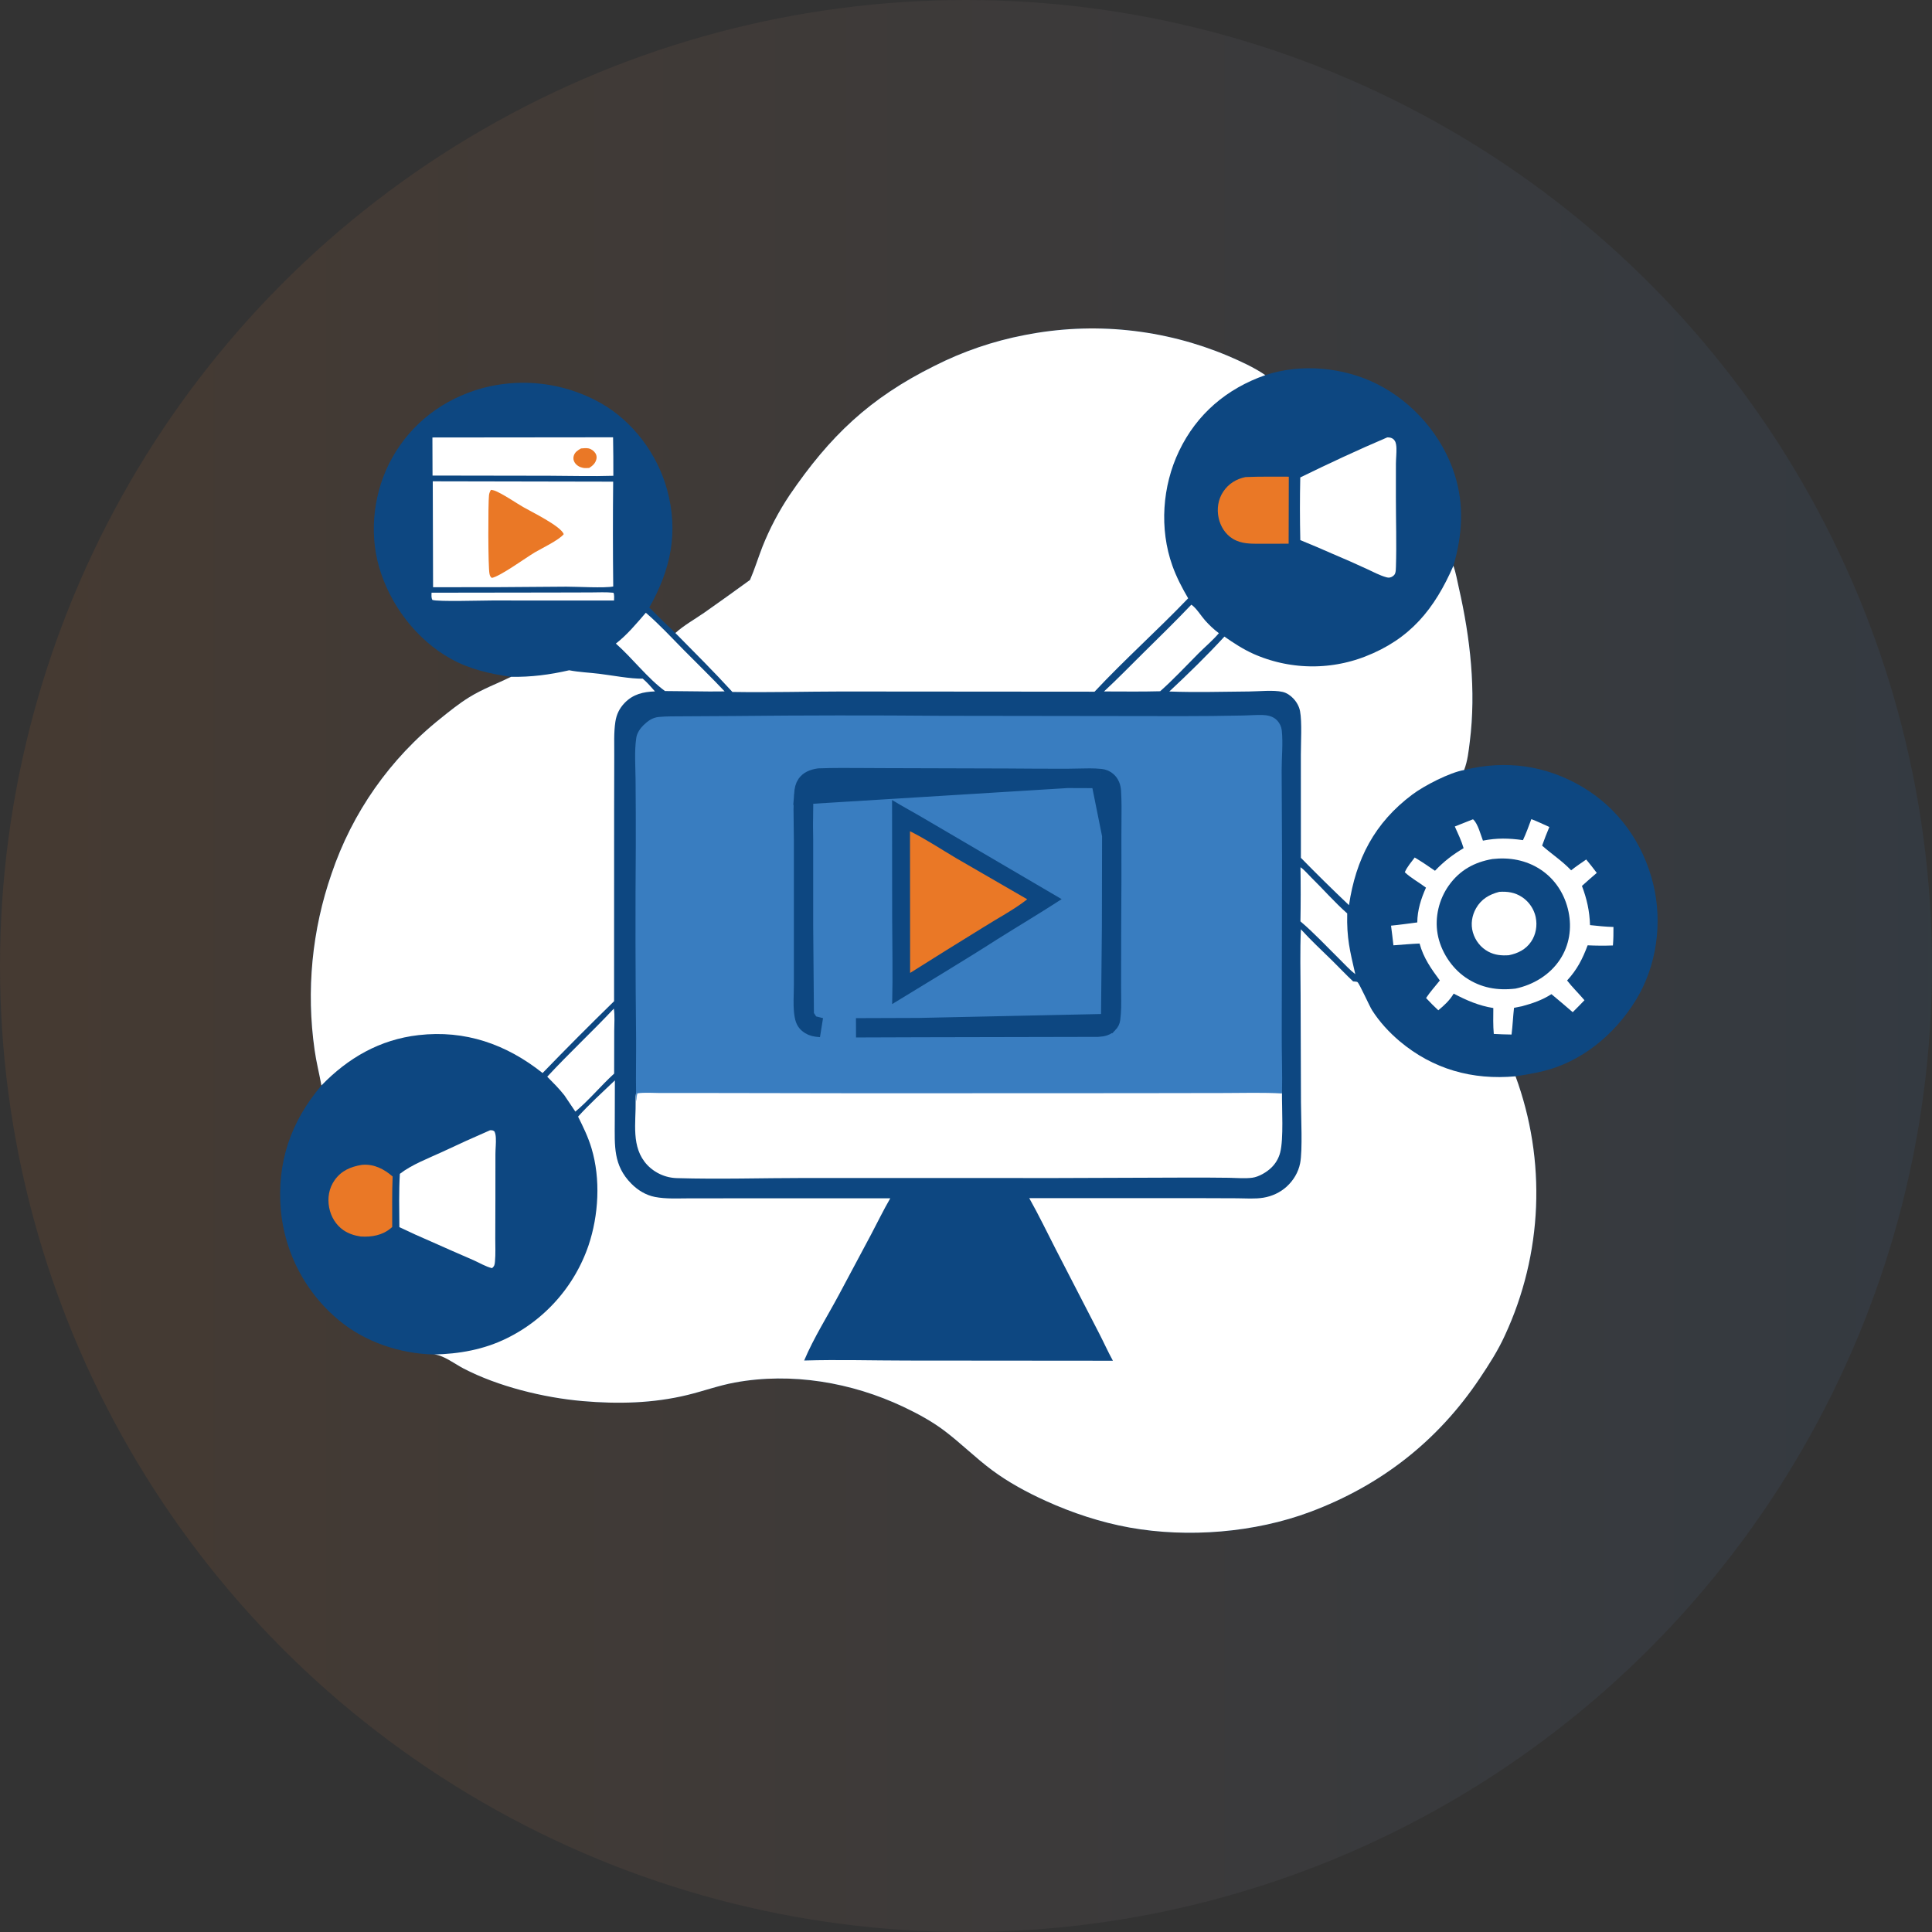 <svg width="200" height="200" viewBox="0 0 200 200" fill="none" xmlns="http://www.w3.org/2000/svg">
<rect x="0" y="0" width="200" height="200" fill="#333333" stroke="none"/>
<circle cx="100" cy="100" r="100" fill="url(#paint0_linear_213_12651)" fill-opacity="0.1"/>
<path d="M63.36 105.005L66.535 108.252C65.336 108.291 63.314 107.906 62.046 107.751C61.014 107.624 59.938 107.586 58.921 107.386C60.558 106.831 61.985 106.049 63.36 105.005Z" fill="white"/>
<path d="M77.64 60.037C78.126 58.919 78.486 57.733 78.929 56.596C79.303 55.658 79.725 54.742 80.195 53.849C80.665 52.955 81.181 52.088 81.743 51.249C85.914 45.134 90.023 41.214 96.694 37.896C97.434 37.52 98.185 37.17 98.949 36.847C99.713 36.523 100.488 36.227 101.273 35.959C102.057 35.69 102.851 35.45 103.652 35.237C104.454 35.024 105.263 34.84 106.077 34.684C106.516 34.598 106.956 34.519 107.397 34.449C107.839 34.379 108.281 34.317 108.725 34.263C109.169 34.209 109.613 34.164 110.058 34.126C110.504 34.089 110.95 34.06 111.396 34.039C111.843 34.019 112.289 34.006 112.736 34.002C113.183 33.998 113.63 34.002 114.077 34.014C114.524 34.026 114.97 34.047 115.416 34.076C115.862 34.105 116.307 34.142 116.752 34.188C117.197 34.233 117.64 34.287 118.083 34.349C118.526 34.411 118.967 34.481 119.407 34.559C119.847 34.637 120.285 34.724 120.722 34.819C121.159 34.913 121.594 35.016 122.027 35.126C122.46 35.237 122.891 35.356 123.319 35.482C123.748 35.609 124.174 35.744 124.598 35.886C125.021 36.029 125.442 36.179 125.86 36.337C126.278 36.495 126.693 36.661 127.105 36.834C128.429 37.404 129.796 38.018 130.988 38.833C134.713 37.596 139.106 38.014 142.595 39.776C146.313 41.654 149.321 45.138 150.583 49.109C151.595 52.292 151.378 55.407 150.458 58.567C150.713 59.295 150.849 60.102 151.02 60.855C152.203 66.043 152.818 71.482 152.152 76.791C152.029 77.776 151.925 78.779 151.565 79.711C155.859 78.647 160.061 79.216 163.872 81.501C167.591 83.731 170.113 87.32 171.141 91.511C172.127 95.527 171.505 100.014 169.335 103.543C167.154 107.09 163.709 109.964 159.596 110.922C158.706 111.129 157.791 111.276 156.889 111.42C156.988 111.689 157.084 111.96 157.176 112.231C157.269 112.503 157.358 112.776 157.443 113.05C157.529 113.324 157.611 113.599 157.69 113.875C157.769 114.151 157.845 114.428 157.917 114.705C157.989 114.983 158.058 115.262 158.123 115.541C158.188 115.821 158.25 116.101 158.308 116.382C158.367 116.663 158.421 116.945 158.473 117.227C158.524 117.51 158.572 117.793 158.617 118.076C158.661 118.36 158.702 118.644 158.74 118.928C158.777 119.213 158.811 119.498 158.842 119.783C158.872 120.069 158.899 120.354 158.923 120.64C158.946 120.927 158.966 121.213 158.982 121.499C158.999 121.786 159.012 122.073 159.021 122.36C159.03 122.646 159.036 122.933 159.038 123.22C159.041 123.507 159.04 123.794 159.035 124.081C159.03 124.368 159.022 124.655 159.01 124.942C158.998 125.229 158.983 125.515 158.964 125.802C158.945 126.088 158.923 126.374 158.897 126.66C158.871 126.946 158.841 127.232 158.808 127.517C158.776 127.802 158.739 128.086 158.699 128.371C158.659 128.655 158.616 128.939 158.569 129.222C158.522 129.505 158.472 129.787 158.418 130.069C158.364 130.351 158.307 130.633 158.246 130.913C158.185 131.194 158.121 131.473 158.053 131.752C157.986 132.031 157.914 132.309 157.84 132.586C157.765 132.864 157.688 133.14 157.606 133.415C157.525 133.69 157.44 133.965 157.352 134.238C157.264 134.511 157.173 134.783 157.078 135.054C156.983 135.325 156.885 135.595 156.784 135.863C156.683 136.132 156.578 136.399 156.47 136.665C156.362 136.931 156.251 137.195 156.137 137.459C156.022 137.722 155.904 137.984 155.784 138.244C155.07 139.817 154.134 141.266 153.175 142.698C148.833 149.181 142.942 153.775 135.632 156.511C129.883 158.662 122.978 159.216 116.941 158.133C113.961 157.598 110.989 156.614 108.236 155.362C106.306 154.483 104.391 153.451 102.688 152.183C100.987 150.917 99.479 149.41 97.792 148.131C96.493 147.146 94.994 146.333 93.522 145.637C88.159 143.102 81.943 142.039 76.062 143.12C74.404 143.425 72.825 144.002 71.19 144.401C67.613 145.275 63.974 145.355 60.319 145.04C56.287 144.692 51.545 143.525 47.965 141.656C47.131 141.221 45.83 140.236 44.916 140.216C41.428 140.141 37.785 138.931 35.086 136.675C34.98 136.587 34.875 136.498 34.771 136.407C34.667 136.317 34.564 136.225 34.462 136.132C34.36 136.039 34.26 135.945 34.16 135.849C34.061 135.754 33.963 135.657 33.866 135.559C33.769 135.461 33.673 135.362 33.578 135.262C33.484 135.162 33.39 135.06 33.298 134.958C33.206 134.855 33.115 134.751 33.026 134.647C32.936 134.542 32.848 134.436 32.761 134.329C32.674 134.222 32.589 134.114 32.504 134.005C32.42 133.896 32.337 133.786 32.256 133.675C32.174 133.564 32.094 133.451 32.015 133.338C31.936 133.225 31.859 133.111 31.783 132.996C31.707 132.881 31.632 132.765 31.559 132.648C31.486 132.532 31.414 132.414 31.344 132.295C31.274 132.176 31.205 132.057 31.138 131.937C31.071 131.816 31.005 131.695 30.941 131.573C30.876 131.451 30.814 131.329 30.752 131.205C30.691 131.082 30.631 130.958 30.573 130.833C30.515 130.708 30.458 130.582 30.403 130.456C30.348 130.329 30.294 130.202 30.242 130.075C30.19 129.947 30.14 129.819 30.091 129.69C30.042 129.561 29.995 129.431 29.949 129.301C29.904 129.171 29.86 129.041 29.817 128.91C29.775 128.778 29.734 128.647 29.695 128.515C29.656 128.382 29.618 128.25 29.582 128.117C29.546 127.984 29.512 127.85 29.48 127.716C29.447 127.582 29.416 127.448 29.387 127.313C29.357 127.179 29.33 127.044 29.304 126.908C29.278 126.773 29.253 126.637 29.231 126.501C29.208 126.365 29.187 126.229 29.168 126.093C29.148 125.956 29.131 125.819 29.115 125.682C29.099 125.545 29.085 125.408 29.072 125.271C28.648 120.33 30.097 116.118 33.273 112.366C33.052 111.134 32.738 109.933 32.567 108.689C32.512 108.307 32.463 107.924 32.42 107.541C32.377 107.158 32.339 106.774 32.307 106.389C32.275 106.005 32.249 105.62 32.228 105.235C32.208 104.849 32.193 104.464 32.184 104.078C32.175 103.692 32.172 103.307 32.175 102.921C32.177 102.535 32.186 102.15 32.2 101.764C32.214 101.378 32.233 100.993 32.259 100.608C32.285 100.223 32.316 99.839 32.353 99.455C32.39 99.071 32.433 98.687 32.481 98.305C32.53 97.922 32.584 97.54 32.644 97.159C32.704 96.778 32.769 96.398 32.84 96.019C32.912 95.639 32.989 95.261 33.071 94.884C33.154 94.507 33.242 94.132 33.335 93.758C33.429 93.383 33.528 93.011 33.633 92.639C33.738 92.268 33.848 91.898 33.964 91.53C34.08 91.162 34.201 90.796 34.328 90.432C34.461 90.04 34.6 89.65 34.747 89.262C34.894 88.875 35.047 88.49 35.208 88.108C35.368 87.726 35.535 87.347 35.709 86.972C35.883 86.596 36.063 86.223 36.251 85.853C36.438 85.484 36.632 85.118 36.832 84.755C37.032 84.393 37.239 84.034 37.452 83.679C37.665 83.324 37.885 82.973 38.11 82.625C38.336 82.278 38.568 81.935 38.806 81.596C39.044 81.257 39.288 80.922 39.538 80.592C39.788 80.262 40.044 79.936 40.305 79.615C40.567 79.294 40.834 78.977 41.107 78.666C41.38 78.354 41.658 78.048 41.942 77.746C42.226 77.444 42.515 77.148 42.81 76.857C43.104 76.565 43.404 76.279 43.709 75.999C44.013 75.718 44.323 75.443 44.638 75.174C44.952 74.904 45.271 74.641 45.595 74.383C46.539 73.622 47.499 72.847 48.53 72.206C49.945 71.327 51.428 70.785 52.908 70.065C50.745 69.767 48.611 69.275 46.686 68.209C43.102 66.222 40.356 62.587 39.234 58.667C38.176 54.969 38.712 50.77 40.581 47.422C42.605 43.793 45.887 41.319 49.864 40.201C49.992 40.166 50.121 40.133 50.25 40.101C50.379 40.069 50.508 40.039 50.637 40.01C50.767 39.982 50.897 39.954 51.027 39.929C51.157 39.904 51.288 39.88 51.419 39.857C51.549 39.835 51.68 39.814 51.812 39.795C51.943 39.776 52.075 39.758 52.206 39.743C52.338 39.727 52.47 39.712 52.602 39.7C52.734 39.687 52.867 39.676 52.999 39.666C53.131 39.657 53.264 39.649 53.396 39.643C53.529 39.636 53.661 39.632 53.794 39.629C53.927 39.626 54.059 39.624 54.192 39.625C54.325 39.625 54.458 39.627 54.59 39.63C54.723 39.633 54.855 39.639 54.988 39.645C55.121 39.652 55.253 39.66 55.385 39.67C55.518 39.68 55.65 39.691 55.782 39.704C55.914 39.718 56.046 39.732 56.178 39.749C56.309 39.765 56.441 39.783 56.572 39.802C56.703 39.822 56.834 39.843 56.965 39.866C57.096 39.889 57.226 39.913 57.356 39.939C57.487 39.964 57.616 39.992 57.746 40.021C57.875 40.05 58.004 40.081 58.133 40.113C58.262 40.145 58.39 40.179 58.518 40.214C58.646 40.249 58.774 40.286 58.901 40.325C59.028 40.363 59.154 40.403 59.28 40.444C59.406 40.486 59.532 40.529 59.657 40.574C59.782 40.618 59.906 40.664 60.03 40.712C60.154 40.759 60.278 40.809 60.4 40.859C60.523 40.91 60.645 40.962 60.766 41.015C60.888 41.069 61.008 41.124 61.128 41.181C61.249 41.237 61.368 41.295 61.487 41.354C61.605 41.414 61.723 41.475 61.84 41.537C61.958 41.599 62.074 41.663 62.19 41.728C65.506 43.604 68.035 46.986 69.046 50.647C70.271 55.084 69.439 58.966 67.215 62.888C68.095 63.789 68.995 64.669 69.914 65.529C70.793 64.735 71.942 64.092 72.918 63.415C74.501 62.302 76.076 61.176 77.64 60.037Z" fill="#0D4781"/>
<path d="M44.674 61.356L57.223 61.338L61.152 61.328C61.927 61.326 62.732 61.279 63.503 61.361C63.613 61.587 63.569 61.916 63.565 62.167L50.917 62.162C49.804 62.164 45.353 62.3 44.761 62.105C44.632 61.876 44.67 61.611 44.674 61.356Z" fill="white"/>
<path d="M134.626 89.777C135.013 90.03 135.369 90.475 135.706 90.804C136.967 92.038 138.141 93.392 139.463 94.559C139.404 97.16 139.738 98.395 140.299 100.848C139.716 100.395 139.203 99.821 138.676 99.303C137.349 97.996 136.04 96.585 134.621 95.38C134.655 93.512 134.656 91.645 134.626 89.777Z" fill="white"/>
<path d="M63.545 104.414C63.659 105.14 63.585 105.991 63.584 106.726L63.576 111.14C62.198 112.396 60.984 113.887 59.561 115.072C59.176 114.508 58.795 113.942 58.416 113.374C57.876 112.691 57.262 112.076 56.65 111.459C58.882 109.048 61.294 106.809 63.545 104.414Z" fill="white"/>
<path d="M66.855 63.431C68.26 64.638 69.551 66.039 70.852 67.357C72.239 68.762 73.662 70.135 75.015 71.574C73.991 71.589 72.966 71.586 71.942 71.567L68.84 71.536C67.071 70.253 65.448 68.116 63.755 66.623C64.935 65.705 65.881 64.557 66.855 63.431Z" fill="white"/>
<path d="M123.325 62.597C123.81 62.896 124.346 63.772 124.742 64.216C125.182 64.712 125.649 65.15 126.177 65.549C125.547 66.29 124.757 66.95 124.067 67.642C122.757 68.957 121.488 70.327 120.099 71.558C119.194 71.589 118.284 71.582 117.378 71.589L114.286 71.579C115.669 70.3 116.972 68.956 118.31 67.633C119.999 65.963 121.688 64.321 123.325 62.597Z" fill="white"/>
<path d="M128.933 49.386C130.423 49.32 131.925 49.353 133.416 49.347L133.399 56.284L130.498 56.288C129.495 56.291 128.514 56.316 127.621 55.775C126.843 55.303 126.347 54.499 126.153 53.621C125.948 52.691 126.095 51.699 126.626 50.901C127.175 50.076 127.975 49.581 128.933 49.386Z" fill="#EA7826"/>
<path d="M44.763 45.288L63.465 45.269C63.488 46.597 63.498 47.925 63.493 49.253C61.286 49.324 59.056 49.255 56.847 49.249L44.776 49.23L44.763 45.288Z" fill="white"/>
<path d="M60.146 46.423C60.392 46.406 60.676 46.368 60.917 46.416C61.201 46.472 61.482 46.672 61.635 46.917C61.65 46.94 61.663 46.963 61.674 46.986C61.686 47.01 61.697 47.034 61.706 47.059C61.716 47.084 61.724 47.109 61.731 47.135C61.738 47.16 61.743 47.186 61.748 47.212C61.752 47.238 61.755 47.264 61.757 47.291C61.759 47.317 61.76 47.343 61.759 47.37C61.758 47.396 61.756 47.423 61.752 47.449C61.749 47.475 61.744 47.501 61.739 47.527C61.642 47.955 61.349 48.217 60.994 48.442C60.782 48.454 60.556 48.471 60.346 48.431C60.007 48.367 59.684 48.179 59.495 47.885C59.359 47.673 59.321 47.425 59.395 47.184C59.516 46.793 59.808 46.614 60.146 46.423Z" fill="#EA7826"/>
<path d="M143.61 45.278C143.706 45.282 143.828 45.281 143.923 45.306C144.138 45.362 144.275 45.456 144.394 45.645C144.523 45.848 144.553 46.187 144.558 46.42C144.57 46.946 144.511 47.477 144.505 48.003L144.502 51.477C144.502 53.876 144.582 56.301 144.506 58.698C144.5 58.912 144.497 59.206 144.407 59.402C144.343 59.543 144.174 59.675 144.031 59.735C143.837 59.816 143.713 59.811 143.514 59.757C142.829 59.571 142.145 59.193 141.498 58.9C140.316 58.352 139.124 57.826 137.922 57.321C136.824 56.835 135.719 56.365 134.607 55.913C134.558 53.75 134.556 51.587 134.603 49.424C137.562 47.978 140.579 46.568 143.61 45.278Z" fill="white"/>
<path d="M44.799 49.825L63.475 49.861C63.439 53.478 63.441 57.095 63.481 60.712C62.611 60.897 59.682 60.728 58.629 60.732C54.03 60.78 49.431 60.799 44.832 60.79L44.799 49.825Z" fill="white"/>
<path d="M50.822 50.71C51.075 50.729 51.299 50.818 51.525 50.93C52.438 51.381 53.282 51.974 54.16 52.489C54.958 52.957 58.072 54.462 58.357 55.299C57.874 55.899 56.117 56.746 55.369 57.178C54.401 57.757 51.8 59.654 50.914 59.826C50.752 59.702 50.718 59.602 50.673 59.404C50.52 58.733 50.522 52.12 50.621 51.259C50.645 51.05 50.716 50.888 50.822 50.71Z" fill="#EA7826"/>
<path d="M152.461 84.82L152.531 84.846C153 85.311 153.276 86.398 153.513 87.022C154.964 86.736 156.195 86.766 157.656 86.97C157.989 86.263 158.251 85.527 158.524 84.795C159.156 85.034 159.771 85.333 160.388 85.608C160.122 86.247 159.868 86.885 159.639 87.539C160.637 88.425 161.711 89.114 162.643 90.094C163.143 89.696 163.68 89.341 164.204 88.975C164.584 89.426 164.942 89.893 165.298 90.363C164.778 90.803 164.266 91.252 163.762 91.711C164.276 93.065 164.552 94.317 164.598 95.767C165.407 95.853 166.21 95.94 167.024 95.96C167.026 96.601 167.024 97.235 166.969 97.874C166.096 97.906 165.224 97.901 164.351 97.859C163.823 99.274 163.256 100.382 162.225 101.5C162.772 102.211 163.443 102.853 164.024 103.543C163.63 103.965 163.213 104.369 162.807 104.781C162.086 104.146 161.339 103.536 160.606 102.915C159.636 103.533 158.67 103.863 157.568 104.163L156.731 104.332C156.627 105.251 156.591 106.176 156.475 107.095C155.861 107.09 155.25 107.063 154.636 107.031C154.557 106.141 154.58 105.244 154.588 104.352C153.091 104.112 151.815 103.558 150.485 102.859C150.069 103.562 149.514 104.067 148.893 104.585C148.453 104.175 148.033 103.758 147.626 103.315C148.041 102.684 148.58 102.092 149.051 101.498C148.143 100.273 147.358 99.162 146.954 97.673C146.052 97.711 145.148 97.795 144.247 97.859C144.162 97.18 144.098 96.501 143.999 95.823C144.906 95.737 145.812 95.604 146.716 95.489C146.728 94.212 147.102 93.043 147.617 91.888C146.882 91.335 146.103 90.93 145.424 90.293C145.661 89.74 146.092 89.248 146.451 88.768C147.172 89.198 147.86 89.663 148.549 90.141C149.469 89.178 150.37 88.48 151.512 87.803C151.288 87.031 150.929 86.293 150.602 85.559C151.22 85.307 151.839 85.061 152.461 84.82Z" fill="white"/>
<path d="M154.501 88.926C156.246 88.73 157.944 89.025 159.43 89.984C160.982 90.985 162 92.582 162.373 94.382C162.729 96.098 162.459 97.858 161.488 99.331C160.436 100.925 158.725 101.95 156.881 102.34C155 102.559 153.296 102.268 151.715 101.187C150.238 100.176 149.129 98.444 148.82 96.681C148.515 94.948 148.965 93.092 149.981 91.664C151.103 90.088 152.615 89.249 154.501 88.926Z" fill="#0D4781"/>
<path d="M155.205 92.324C156.052 92.268 156.827 92.38 157.549 92.858C157.594 92.888 157.639 92.919 157.683 92.951C157.727 92.983 157.77 93.016 157.812 93.051C157.854 93.085 157.896 93.12 157.936 93.156C157.977 93.193 158.016 93.23 158.055 93.268C158.094 93.306 158.132 93.345 158.169 93.385C158.205 93.425 158.241 93.466 158.276 93.508C158.311 93.55 158.345 93.593 158.377 93.636C158.41 93.68 158.442 93.724 158.472 93.769C158.503 93.814 158.533 93.859 158.561 93.906C158.589 93.952 158.616 93.999 158.642 94.047C158.668 94.095 158.693 94.143 158.717 94.192C158.741 94.241 158.763 94.291 158.784 94.341C158.806 94.391 158.826 94.441 158.844 94.493C158.863 94.544 158.881 94.595 158.897 94.647C158.913 94.699 158.928 94.751 158.942 94.804C158.956 94.856 158.968 94.909 158.979 94.963C159.154 95.822 158.998 96.745 158.505 97.475C157.954 98.29 157.127 98.701 156.187 98.885C155.435 98.936 154.746 98.876 154.069 98.514C153.281 98.094 152.719 97.372 152.472 96.518C152.229 95.675 152.369 94.783 152.799 94.025C153.342 93.07 154.172 92.592 155.205 92.324Z" fill="white"/>
<path d="M105.613 124.085C105.745 124.137 105.739 124.186 105.801 124.305C107.604 127.736 109.283 131.238 111.039 134.694C111.937 136.462 112.908 138.195 113.822 139.955C111.491 140.008 109.148 139.96 106.815 139.962L92.554 139.961C89.871 139.979 87.198 139.997 84.515 139.949C85.769 138.123 86.743 136.095 87.78 134.144L93.063 124.158C94.581 124.191 96.111 124.132 97.63 124.129C100.292 124.14 102.952 124.126 105.613 124.085Z" fill="#0D4781"/>
<path d="M150.458 58.567C150.713 59.295 150.849 60.102 151.02 60.855C152.203 66.043 152.818 71.482 152.152 76.79C152.029 77.776 151.925 78.779 151.565 79.711C150.057 79.973 147.438 81.327 146.205 82.249C142.29 85.178 140.355 88.935 139.647 93.703C137.956 92.101 136.296 90.467 134.668 88.802L134.664 78.14C134.662 76.936 134.794 74.741 134.58 73.618C134.487 73.129 134.23 72.674 133.89 72.313C133.594 71.998 133.205 71.726 132.778 71.627C131.817 71.404 130.328 71.574 129.306 71.582C126.564 71.603 123.786 71.69 121.045 71.584C122.99 69.768 124.951 67.861 126.75 65.9C127.725 66.58 128.694 67.213 129.785 67.701C129.897 67.75 130.011 67.799 130.124 67.845C130.238 67.892 130.353 67.938 130.468 67.982C130.582 68.026 130.698 68.069 130.814 68.11C130.93 68.151 131.047 68.191 131.163 68.229C131.28 68.268 131.398 68.305 131.516 68.34C131.634 68.376 131.752 68.41 131.871 68.442C131.989 68.475 132.108 68.507 132.228 68.536C132.347 68.566 132.467 68.594 132.587 68.621C132.708 68.648 132.828 68.673 132.949 68.697C133.07 68.721 133.191 68.743 133.312 68.764C133.433 68.785 133.555 68.804 133.677 68.822C133.799 68.84 133.921 68.856 134.043 68.871C134.165 68.886 134.287 68.9 134.41 68.912C134.532 68.924 134.655 68.934 134.778 68.943C134.901 68.952 135.024 68.959 135.147 68.965C135.27 68.971 135.393 68.975 135.516 68.978C135.639 68.981 135.762 68.983 135.885 68.983C136.008 68.982 136.131 68.981 136.254 68.978C136.377 68.975 136.5 68.97 136.623 68.964C136.746 68.958 136.869 68.95 136.992 68.941C137.115 68.932 137.237 68.921 137.36 68.909C137.483 68.897 137.605 68.883 137.727 68.868C137.849 68.853 137.971 68.836 138.093 68.818C138.215 68.8 138.336 68.78 138.458 68.759C138.579 68.738 138.7 68.716 138.821 68.691C138.941 68.667 139.062 68.642 139.182 68.615C139.302 68.588 139.422 68.559 139.541 68.529C139.661 68.499 139.78 68.468 139.898 68.435C140.017 68.402 140.135 68.368 140.253 68.332C140.371 68.296 140.488 68.259 140.605 68.221C140.722 68.182 140.838 68.142 140.954 68.1C141.07 68.059 141.186 68.016 141.301 67.972C145.994 66.153 148.5 63.045 150.458 58.567Z" fill="white"/>
<path d="M65.801 113.936C65.802 113.643 65.786 113.36 65.873 113.077C66.638 112.961 67.478 113.041 68.254 113.042L72.838 113.04L89.573 113.069L117.444 113.058L126.773 113.042C128.744 113.038 130.742 112.974 132.71 113.09C132.692 114.691 132.893 117.912 132.521 119.318C132.502 119.392 132.48 119.465 132.456 119.537C132.431 119.609 132.404 119.68 132.375 119.75C132.346 119.821 132.315 119.89 132.281 119.958C132.247 120.026 132.211 120.093 132.172 120.159C132.134 120.224 132.093 120.289 132.05 120.352C132.008 120.415 131.963 120.476 131.916 120.536C131.869 120.595 131.82 120.654 131.769 120.71C131.718 120.767 131.666 120.821 131.611 120.874C131.138 121.34 130.305 121.831 129.639 121.918C128.865 122.018 128.004 121.935 127.224 121.924C125.899 121.908 124.575 121.901 123.25 121.902L109.383 121.95L83.322 121.945C78.917 121.946 74.479 122.09 70.078 121.959C70.006 121.957 69.935 121.953 69.863 121.948C69.792 121.943 69.72 121.935 69.649 121.927C69.578 121.918 69.507 121.907 69.437 121.895C69.366 121.883 69.296 121.869 69.226 121.853C69.156 121.838 69.086 121.82 69.017 121.801C68.948 121.782 68.879 121.761 68.811 121.739C68.743 121.716 68.676 121.692 68.609 121.666C68.542 121.64 68.476 121.613 68.41 121.584C68.344 121.555 68.28 121.524 68.216 121.492C68.151 121.46 68.088 121.426 68.026 121.391C67.963 121.356 67.902 121.319 67.841 121.281C67.78 121.242 67.721 121.202 67.662 121.161C67.603 121.12 67.545 121.077 67.489 121.033C67.432 120.989 67.376 120.944 67.322 120.897C67.267 120.85 67.214 120.802 67.162 120.753C67.11 120.703 67.059 120.653 67.009 120.601C65.283 118.767 65.847 116.218 65.801 113.936Z" fill="white"/>
<path d="M52.908 70.065C54.983 70.097 56.903 69.849 58.921 69.386C59.938 69.586 61.014 69.624 62.046 69.751C63.314 69.906 65.337 70.291 66.535 70.252C67.003 70.652 67.4 71.113 67.803 71.574C66.589 71.618 65.541 71.854 64.66 72.768C64.124 73.325 63.819 73.954 63.703 74.714C63.531 75.846 63.594 77.059 63.587 78.204L63.574 83.886L63.569 103.647C61.066 106.089 58.599 108.566 56.168 111.08C52.412 108.092 48.154 106.603 43.327 107.155C39.326 107.612 36.031 109.513 33.273 112.366C33.052 111.134 32.738 109.933 32.567 108.689C32.512 108.307 32.463 107.924 32.42 107.541C32.377 107.158 32.339 106.774 32.307 106.389C32.275 106.005 32.249 105.62 32.228 105.235C32.208 104.849 32.193 104.464 32.184 104.078C32.175 103.692 32.172 103.307 32.175 102.921C32.177 102.535 32.186 102.15 32.2 101.764C32.214 101.378 32.233 100.993 32.259 100.608C32.285 100.223 32.316 99.839 32.353 99.455C32.39 99.071 32.433 98.687 32.481 98.305C32.53 97.922 32.584 97.54 32.644 97.159C32.704 96.778 32.769 96.398 32.84 96.019C32.912 95.639 32.989 95.261 33.071 94.884C33.154 94.507 33.242 94.132 33.335 93.758C33.429 93.383 33.528 93.011 33.633 92.639C33.738 92.268 33.848 91.898 33.964 91.531C34.08 91.162 34.201 90.796 34.328 90.432C34.461 90.04 34.6 89.65 34.747 89.262C34.894 88.875 35.047 88.49 35.208 88.108C35.368 87.727 35.535 87.347 35.709 86.972C35.883 86.596 36.063 86.223 36.251 85.853C36.438 85.484 36.632 85.118 36.832 84.755C37.032 84.393 37.239 84.034 37.452 83.679C37.665 83.324 37.885 82.973 38.11 82.625C38.336 82.278 38.568 81.935 38.806 81.596C39.044 81.257 39.288 80.922 39.538 80.592C39.788 80.262 40.044 79.936 40.305 79.615C40.567 79.294 40.834 78.977 41.107 78.666C41.38 78.354 41.658 78.048 41.942 77.746C42.226 77.444 42.515 77.148 42.81 76.857C43.104 76.565 43.404 76.279 43.709 75.999C44.013 75.718 44.323 75.443 44.638 75.174C44.952 74.904 45.271 74.641 45.595 74.383C46.539 73.622 47.499 72.847 48.53 72.206C49.945 71.327 51.428 70.785 52.908 70.065Z" fill="white"/>
<path d="M77.64 60.037C78.125 58.919 78.486 57.733 78.929 56.596C79.302 55.658 79.724 54.742 80.195 53.849C80.665 52.955 81.181 52.088 81.742 51.249C85.914 45.134 90.023 41.214 96.694 37.896C97.433 37.52 98.185 37.17 98.949 36.847C99.713 36.523 100.487 36.227 101.272 35.959C102.057 35.69 102.85 35.45 103.652 35.237C104.454 35.024 105.262 34.84 106.077 34.684C106.516 34.598 106.956 34.519 107.397 34.449C107.838 34.379 108.281 34.317 108.725 34.263C109.168 34.209 109.613 34.164 110.058 34.126C110.504 34.089 110.95 34.06 111.396 34.039C111.842 34.019 112.289 34.006 112.736 34.002C113.183 33.998 113.63 34.002 114.077 34.014C114.523 34.026 114.97 34.047 115.416 34.076C115.862 34.105 116.307 34.142 116.752 34.188C117.196 34.233 117.64 34.287 118.083 34.349C118.525 34.411 118.967 34.481 119.407 34.559C119.847 34.637 120.285 34.724 120.722 34.819C121.159 34.913 121.594 35.016 122.027 35.126C122.46 35.237 122.891 35.356 123.319 35.482C123.748 35.609 124.174 35.744 124.598 35.886C125.021 36.029 125.442 36.179 125.86 36.337C126.278 36.495 126.693 36.661 127.105 36.834C128.429 37.404 129.796 38.018 130.987 38.833C126.994 40.229 123.894 42.855 122.058 46.686C120.315 50.323 120.003 54.743 121.363 58.558C121.787 59.746 122.362 60.849 122.998 61.936C119.841 65.232 116.422 68.272 113.309 71.603L87.107 71.583C83.347 71.59 79.577 71.692 75.818 71.63C73.912 69.544 71.899 67.54 69.914 65.529C70.793 64.735 71.942 64.092 72.918 63.415C74.501 62.302 76.076 61.176 77.64 60.037Z" fill="white"/>
<path d="M134.666 96.2C135.711 97.346 136.846 98.4 137.953 99.484C138.664 100.182 139.345 100.917 140.075 101.594C140.165 101.603 140.46 101.613 140.525 101.666C140.741 101.844 141.758 104.142 142.044 104.59C142.802 105.779 143.817 106.884 144.895 107.79C148.355 110.698 152.423 111.822 156.889 111.42C156.988 111.689 157.084 111.96 157.176 112.231C157.269 112.503 157.358 112.776 157.443 113.05C157.529 113.324 157.611 113.599 157.69 113.875C157.769 114.151 157.845 114.428 157.917 114.705C157.989 114.983 158.057 115.262 158.123 115.541C158.188 115.821 158.25 116.101 158.308 116.382C158.366 116.663 158.421 116.945 158.473 117.227C158.524 117.51 158.572 117.793 158.617 118.076C158.661 118.36 158.702 118.644 158.74 118.928C158.777 119.213 158.811 119.498 158.842 119.783C158.872 120.069 158.899 120.354 158.923 120.64C158.946 120.927 158.966 121.213 158.982 121.499C158.999 121.786 159.012 122.073 159.021 122.36C159.03 122.646 159.036 122.933 159.038 123.22C159.041 123.507 159.039 123.794 159.035 124.081C159.03 124.368 159.022 124.655 159.01 124.942C158.998 125.229 158.983 125.515 158.964 125.802C158.945 126.088 158.923 126.374 158.897 126.66C158.871 126.946 158.841 127.232 158.808 127.517C158.776 127.802 158.739 128.086 158.699 128.371C158.659 128.655 158.616 128.939 158.569 129.222C158.522 129.505 158.472 129.787 158.418 130.069C158.364 130.351 158.307 130.633 158.246 130.913C158.185 131.194 158.121 131.473 158.053 131.752C157.986 132.031 157.914 132.309 157.84 132.586C157.765 132.864 157.687 133.14 157.606 133.415C157.525 133.69 157.44 133.965 157.352 134.238C157.264 134.511 157.173 134.783 157.078 135.054C156.983 135.325 156.885 135.595 156.784 135.863C156.683 136.132 156.578 136.399 156.47 136.665C156.362 136.931 156.251 137.195 156.136 137.459C156.022 137.722 155.904 137.984 155.784 138.244C155.07 139.817 154.134 141.266 153.175 142.698C148.833 149.181 142.942 153.775 135.632 156.511C129.883 158.662 122.978 159.216 116.941 158.133C113.961 157.598 110.989 156.615 108.236 155.362C106.306 154.483 104.391 153.451 102.688 152.183C100.986 150.917 99.479 149.41 97.792 148.131C96.493 147.146 94.994 146.333 93.522 145.637C88.159 143.102 81.943 142.039 76.062 143.12C74.403 143.425 72.825 144.002 71.19 144.401C67.613 145.275 63.974 145.355 60.319 145.04C56.287 144.692 51.545 143.525 47.964 141.656C47.131 141.221 45.83 140.236 44.916 140.216C47.53 140.163 50.112 139.704 52.469 138.535C52.592 138.475 52.714 138.413 52.835 138.35C52.956 138.287 53.077 138.222 53.196 138.156C53.316 138.089 53.435 138.022 53.553 137.952C53.67 137.883 53.788 137.813 53.904 137.741C54.02 137.669 54.135 137.595 54.249 137.52C54.364 137.445 54.477 137.369 54.59 137.292C54.702 137.214 54.814 137.135 54.924 137.055C55.035 136.974 55.145 136.893 55.253 136.81C55.362 136.726 55.469 136.642 55.576 136.556C55.682 136.471 55.788 136.384 55.892 136.296C55.996 136.207 56.1 136.118 56.202 136.027C56.304 135.936 56.405 135.844 56.505 135.751C56.605 135.658 56.704 135.563 56.801 135.467C56.899 135.372 56.995 135.275 57.09 135.177C57.186 135.079 57.28 134.98 57.373 134.879C57.465 134.779 57.557 134.677 57.647 134.575C57.738 134.472 57.827 134.369 57.915 134.264C58.002 134.159 58.089 134.053 58.174 133.946C58.259 133.839 58.343 133.731 58.426 133.623C58.508 133.514 58.589 133.404 58.669 133.293C58.749 133.182 58.828 133.07 58.905 132.957C58.982 132.844 59.057 132.73 59.132 132.616C59.206 132.501 59.279 132.385 59.35 132.269C59.422 132.152 59.492 132.035 59.561 131.917C59.629 131.798 59.696 131.679 59.762 131.559C59.828 131.44 59.892 131.319 59.955 131.198C60.018 131.076 60.079 130.954 60.139 130.831C60.198 130.708 60.257 130.584 60.313 130.46C60.37 130.336 60.425 130.211 60.479 130.085C60.532 129.959 60.585 129.833 60.635 129.706C60.686 129.579 60.735 129.451 60.782 129.323C60.83 129.195 60.876 129.066 60.92 128.937C61.976 125.802 62.191 122.051 61.231 118.859C60.888 117.714 60.374 116.657 59.842 115.592C61.017 114.288 62.38 113.057 63.652 111.841L63.641 116.131C63.636 118.62 63.473 120.633 65.355 122.533C66.03 123.215 66.865 123.728 67.814 123.91C68.936 124.125 70.122 124.056 71.26 124.054L75.585 124.05L92.161 124.048C91.458 125.258 90.841 126.533 90.187 127.771L86.89 133.948C85.679 136.221 84.245 138.471 83.246 140.841C86.789 140.734 90.361 140.844 93.908 140.845L115.208 140.863C114.698 139.938 114.266 138.967 113.781 138.028L109.318 129.377C108.402 127.59 107.535 125.784 106.548 124.033L123.512 124.03L128.055 124.046C128.947 124.052 129.908 124.13 130.789 123.985C131.675 123.841 132.542 123.439 133.204 122.831C133.904 122.187 134.404 121.354 134.59 120.416C134.854 119.082 134.679 115.587 134.676 114.091L134.638 103.026C134.629 100.755 134.57 98.468 134.666 96.2Z" fill="white"/>
<path d="M65.91 114.014C65.854 113.78 65.854 113.553 65.85 113.314C65.813 111.351 65.86 109.384 65.848 107.42C65.777 100.815 65.766 94.209 65.817 87.603C65.823 85.305 65.815 83.007 65.794 80.708C65.782 79.302 65.66 77.747 65.871 76.359C65.944 75.885 66.269 75.405 66.611 75.072C67.057 74.636 67.538 74.286 68.185 74.222C69.018 74.139 69.885 74.162 70.724 74.152L75.943 74.122C83.146 74.047 90.349 74.04 97.551 74.101L122.33 74.134C124.411 74.134 126.492 74.113 128.573 74.071C129.277 74.062 129.995 73.996 130.697 74.018C131.279 74.037 131.822 74.163 132.226 74.597C132.481 74.871 132.65 75.242 132.689 75.609C132.831 76.953 132.673 78.385 132.676 79.74L132.716 88.737L132.684 106.966C132.675 109.042 132.761 111.121 132.712 113.195C130.747 113.083 128.753 113.145 126.784 113.149L117.47 113.164L89.643 113.175L72.935 113.147L68.358 113.149C67.584 113.147 66.745 113.07 65.981 113.183C65.895 113.456 65.911 113.73 65.91 114.014Z" fill="#397DC0"/>
<path d="M110.508 80.579L110.508 80.579C108.431 80.582 106.355 80.573 104.279 80.554C104.278 80.554 104.276 80.554 104.275 80.554L91.498 80.517C91.497 80.517 91.497 80.517 91.496 80.517C90.816 80.517 90.142 80.512 89.472 80.507C87.893 80.496 86.336 80.485 84.777 80.539C84.137 80.636 83.743 80.834 83.49 81.186L83.49 81.186C83.32 81.422 83.236 81.746 83.199 82.262L110.508 80.579ZM110.508 80.579C110.91 80.578 111.293 80.568 111.663 80.559C112.447 80.539 113.175 80.52 113.902 80.592L113.903 80.592M110.508 80.579L113.903 80.592M113.903 80.592C114.215 80.623 114.411 80.709 114.616 80.895C114.877 81.131 115.025 81.462 115.053 81.926C115.116 82.962 115.106 83.996 115.095 85.065C115.09 85.527 115.086 85.996 115.087 86.474L115.087 86.475M113.903 80.592L115.087 86.475M115.087 86.475C115.098 89.625 115.091 92.776 115.067 95.927L115.067 95.933M115.087 86.475L115.067 95.933M115.067 95.933L115.055 102.014M115.067 95.933L114.974 105.471M114.974 105.471L114.974 105.471C115.083 104.665 115.072 103.844 115.061 102.955C115.058 102.65 115.054 102.337 115.055 102.014M114.974 105.471C114.949 105.655 114.887 105.789 114.73 105.955L114.729 105.955M114.974 105.471L114.729 105.955M115.055 102.014L116.055 102.016L115.055 102.014V102.014ZM114.729 105.955C114.505 106.193 114.204 106.31 113.655 106.337L95.104 106.376L95.103 106.376M114.729 105.955L95.103 106.376M95.103 106.376L88.612 106.398L95.103 106.376ZM83.259 105.164L83.259 105.165C83.35 105.632 83.505 105.866 83.858 106.091L83.259 105.164ZM83.259 105.164C83.126 104.483 83.144 103.761 83.165 102.948C83.173 102.632 83.181 102.303 83.181 101.958C83.181 101.958 83.181 101.958 83.181 101.957C83.181 101.957 83.181 101.957 83.181 101.957L83.182 95.906V95.905M83.259 105.164L83.182 95.905M83.182 95.905L83.181 86.934L83.181 86.933M83.182 95.905L83.181 86.933M83.181 86.933C83.18 86.424 83.171 85.926 83.163 85.436M83.181 86.933L83.163 85.436M83.163 85.436C83.143 84.35 83.125 83.305 83.199 82.262L83.163 85.436ZM84.955 106.368C84.422 106.33 84.137 106.269 83.858 106.092L84.955 106.368Z" fill="white" stroke="#0D4781" stroke-width="2"/>
<path d="M92.346 82.817C93.444 83.49 94.587 84.093 95.695 84.751L109.901 93.079C107.713 94.503 105.465 95.835 103.255 97.225C99.656 99.533 95.997 101.706 92.356 103.943C92.433 100.944 92.365 97.935 92.357 94.935L92.346 82.817Z" fill="#0D4781"/>
<path d="M94.203 86.048C95.845 86.865 97.428 87.919 99.01 88.854L106.339 93.094C104.932 94.199 103.22 95.087 101.706 96.05C99.2 97.592 96.703 99.147 94.215 100.718L94.203 86.048Z" fill="#EA7826"/>
<path d="M37.457 120.587C37.48 120.585 37.504 120.583 37.527 120.581C38.738 120.49 39.762 121.023 40.645 121.79C40.571 123.524 40.611 125.279 40.602 127.016C40.563 127.052 40.524 127.088 40.483 127.123C39.592 127.885 38.469 128.076 37.335 128.002C36.703 127.909 36.085 127.713 35.554 127.348C34.762 126.804 34.252 125.94 34.074 125.003C33.884 124.006 34.055 122.993 34.648 122.159C35.341 121.182 36.316 120.772 37.457 120.587Z" fill="#EA7826"/>
<path d="M50.738 117C50.962 117.012 51.016 116.991 51.188 117.13C51.288 117.354 51.316 117.551 51.329 117.795C51.359 118.344 51.288 118.911 51.287 119.463L51.283 124.038L51.271 128.218C51.269 128.997 51.312 129.802 51.241 130.577C51.212 130.901 51.196 131.064 50.935 131.278C50.297 131.134 49.636 130.726 49.035 130.462C47.566 129.827 46.101 129.183 44.64 128.53C43.53 128.056 42.432 127.557 41.345 127.034C41.331 125.203 41.287 123.342 41.393 121.515C42.636 120.552 44.345 119.909 45.773 119.249C47.416 118.474 49.071 117.724 50.738 117Z" fill="white"/>
<defs>
<linearGradient id="paint0_linear_213_12651" x1="200" y1="0" x2="0" y2="0" gradientUnits="userSpaceOnUse">
<stop stop-color="#3E7DBF"/>
<stop offset="1" stop-color="#EA7826"/>
</linearGradient>
</defs>
</svg>
